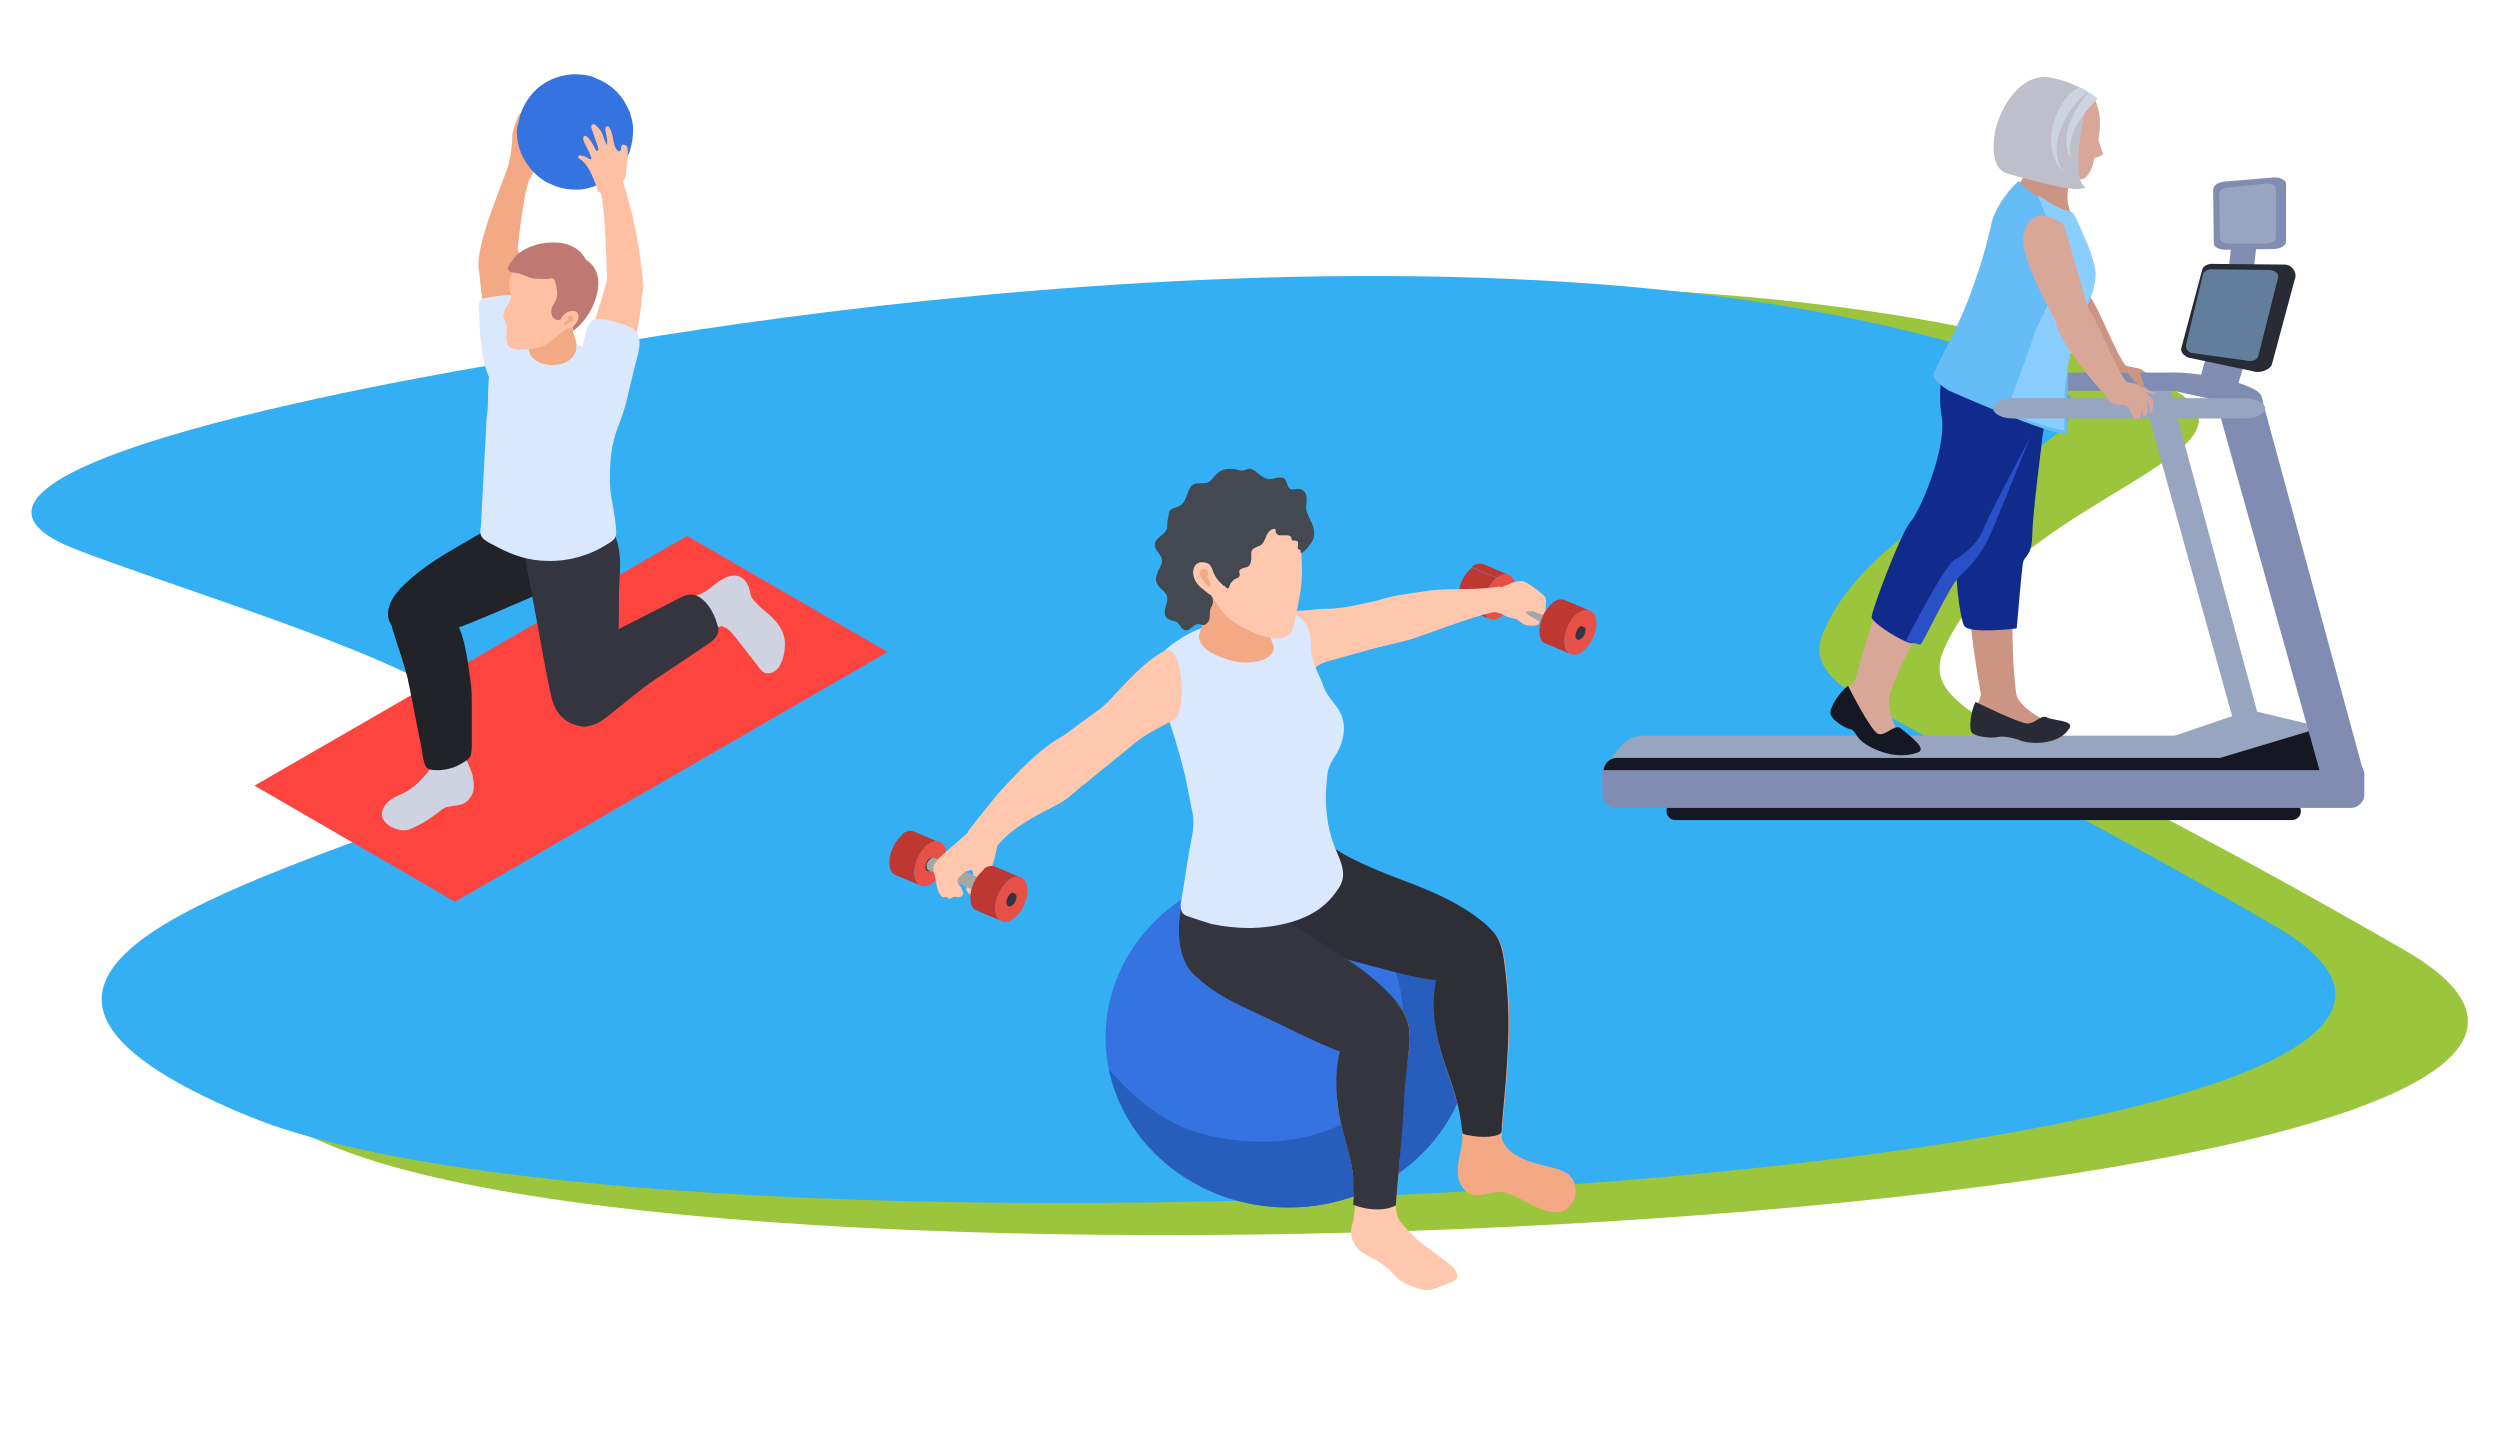 <?xml version="1.0" encoding="utf-8"?>
<!-- Generator: Adobe Illustrator 22.0.1, SVG Export Plug-In . SVG Version: 6.00 Build 0)  -->
<svg version="1.1" id="Layer_1" xmlns="http://www.w3.org/2000/svg" xmlns:xlink="http://www.w3.org/1999/xlink" x="0px" y="0px"
	 viewBox="0 0 370.4 215" style="enable-background:new 0 0 370.4 215;" xml:space="preserve">
<style type="text/css">
	.st0{fill:#9BC53D;}
	.st1{fill:#34AFF4;}
	.st2{fill:#CC9483;}
	.st3{fill:#97A5C1;}
	.st4{fill:#808CB2;}
	.st5{fill:#151823;}
	.st6{fill:#282A35;}
	.st7{fill:#617F9B;}
	.st8{fill:#102B8C;}
	.st9{fill:#D8A798;}
	.st10{fill:#66BCF7;}
	.st11{fill:#BFBFCB;}
	.st12{fill:#CED4DD;}
	.st13{fill:#8ACDFF;}
	.st14{fill:#2A4FC6;}
	.st15{enable-background:new    ;}
	.st16{clip-path:url(#SVGID_2_);enable-background:new    ;}
	.st17{fill:#BE3730;}
	.st18{clip-path:url(#SVGID_4_);enable-background:new    ;}
	.st19{fill:#E75047;}
	.st20{fill:#35353F;}
	.st21{fill:#FFC7AD;}
	.st22{fill:#A6A6A6;}
	.st23{clip-path:url(#SVGID_6_);enable-background:new    ;}
	.st24{clip-path:url(#SVGID_8_);enable-background:new    ;}
	.st25{fill:#3574E0;}
	.st26{fill:#275EBE;}
	.st27{fill:#2E2E37;}
	.st28{fill:#F3A984;}
	.st29{fill:#DAE8FD;}
	.st30{fill:#434851;}
	.st31{clip-path:url(#SVGID_10_);enable-background:new    ;}
	.st32{clip-path:url(#SVGID_12_);enable-background:new    ;}
	.st33{clip-path:url(#SVGID_14_);enable-background:new    ;}
	.st34{clip-path:url(#SVGID_16_);enable-background:new    ;}
	.st35{fill:#FE443E;}
	.st36{fill:#CFD2E0;}
	.st37{fill:#222229;}
	.st38{fill:#FFBFA2;}
	.st39{fill:#BF7872;}
</style>
<g>
	<path class="st0" d="M89.5,55.2c0,0-100.2,15.7-66.3,28.7C51,94.4,110,110.2,79.6,122.6c-30.4,12.3-82.9,25.6-30.4,47.2
		c66.5,27.4,373.5,9.4,307.1-29c-58-33.5-72.6-34.8-68.2-44.8c11.1-25,62.4-30.7,23.1-42.5C224.7,27.4,89.5,55.2,89.5,55.2z"/>
	<path class="st1" d="M76.3,53.5c0,0-97.9,15.4-64.8,28c27.1,10.3,84.8,25.8,55.1,37.8c-29.7,12-81,25-29.7,46.1
		c64.9,26.7,364.8,9.1,300-28.3c-56.6-32.7-71-34-66.6-43.8c10.8-24.4,60.9-30,22.5-41.5C208.4,26.3,76.3,53.5,76.3,53.5z"/>
</g>
<g>
	<g>
		<g>
			<path class="st2" d="M300.8,33.9c-0.8,3.3,5.5,13.8,5.5,13.8l3.6-2.6l-3.6-12.5C306.3,32.6,302,28.8,300.8,33.9z"/>
		</g>
		<path class="st2" d="M318.5,56.6c-0.1-0.4-1.1-1.2-1.2-1.3c0.1,0.1,0.4,0.2,0.7,0.3c0.2,0.1,0.6,0.4,1,0.1
			c0.2-0.1-0.7-0.1-1.5-0.8c-0.5-0.4-1.7-0.5-2.5-0.7c-1.4-1.4-4.2-9.2-5.7-10.7c-0.4-2.4-4.8-0.1-3.9,3.1c1.1,3.1,5.2,8.1,6.8,9.5
			c0.7,1.8,2.7,1,2.9,1.5c0.4,0.4,0.9,1.8,1.1,1.9c0.2,0.2,0.5-0.4,0.3-1.5c-0.1-0.4-0.7-0.9-0.7-1c0.1-0.1,0.7,0.7,0.7,0.9
			c0.1,0.4,0.1,1.5,0.2,1.5c0.2,0.3,0.7-0.3,0.5-1.7c-0.1-0.7-0.4-1-0.4-1s0.2,0.4,0.4,1.1c0.1,0.7,0.1,1.5,0.2,1.5
			c0.4,0.1,0.6-0.8,0.5-1.6c-0.1-0.7-0.4-1.2-0.4-1.2l0.6,1l0.1,1.2C318.3,58.4,318.7,57.1,318.5,56.6z"/>
	</g>
	<polygon class="st3" points="335.3,108.7 331.1,107.5 317.1,57.1 321.1,56.3 	"/>
	<polygon class="st4" points="331.3,57.9 325.4,57.9 328.8,46.4 334.8,46.4 	"/>
	<path class="st4" d="M335,58.6c-0.6-1.7-9.1-3.6-13.7-3.4h-22.6c-1.1,0-2,0.9-2,2c0,1.1,0.4,0.7,1.4,0.7H322l8.3,1.8
		C330.3,59.6,336.7,63.2,335,58.6z"/>
	<path class="st5" d="M340.9,120.2c0,0.7-0.6,1.3-1.3,1.3h-91.4c-0.7,0-1.3-0.6-1.3-1.3l0,0c0-0.7,0.6-1.3,1.3-1.3h91.4
		C340.3,118.9,340.9,119.5,340.9,120.2L340.9,120.2z"/>
	<path class="st3" d="M347.6,111.6c1.5,0.6,2.3,1.6,1.2,1.6l-109.9,0.5c-1.1,0-1.3,0-0.4-1.1l2.2-2.7c0.9-0.6,2-0.9,2.8-0.9h97.3
		c1.1-0.1,2.3,0.1,3.8,0.9L347.6,111.6z"/>
	
		<rect x="328.7" y="35.7" transform="matrix(0.11 -0.994 0.994 0.11 258.44 363.762)" class="st4" width="7.5" height="3.7"/>
	<g>
		<path class="st6" d="M336.6,54c-0.2,0.7-1.7,1.4-2.8,1l-9.5-2c-0.8-0.3-1.3-0.9-1.1-1.5l3.1-11.6c0.1-0.5,0.9-0.9,1.8-0.8
			l10.5,0.1c1.1,0.1,1.6,1.2,1.5,1.8L336.6,54z"/>
		<path class="st7" d="M334.6,52.7c-0.2,0.7-1,0.9-1.9,0.7l-8-1.1c-0.7-0.2-0.9-0.8-0.8-1.3l2.5-10.4c0.1-0.4,0.8-0.8,1.5-0.7
			l8.4,0.1c0.9,0.1,1.4,0.6,1.2,1.2L334.6,52.7z"/>
	</g>
	<g>
		<path class="st4" d="M338.7,35.8c0,0.6-0.9,1.1-1.9,1.1l-7.1,0.1c-0.9,0-1.7-0.4-1.7-0.9l-0.1-8c0-0.6,0.7-1.1,1.7-1.2l7.2-0.6
			c1-0.1,1.9,0.4,1.9,0.9V35.8z"/>
		<path class="st3" d="M337.2,35.2c0,0.5-0.7,0.9-1.5,0.9h-5.5c-0.7,0-1.3-0.4-1.3-0.8l-0.1-6.6c0-0.4,0.6-0.9,1.3-0.9l5.6-0.6
			c0.9-0.1,1.5,0.3,1.5,0.8L337.2,35.2z"/>
	</g>
	<polygon class="st3" points="331.4,113.7 322.2,109 333.4,105.2 347.2,108.5 	"/>
	<path class="st4" d="M347.6,108.5l-14.4,3.9h-93.8c-1.1,0-2,0.9-2,2v3.3c0,1.1,0.9,2,2,2h108.9c1.1,0,2-0.9,2-2v-3.3
		C350.2,114.2,347.6,108.5,347.6,108.5z"/>
	<g>
		<g>
			<path class="st5" d="M349.7,113.6c-1.7-4.1-2.8-6.7-2.8-6.7l-18,5.4h-89.4c-1,0-1.8,0.8-1.9,1.8h112.2
				C349.7,113.9,349.7,113.7,349.7,113.6z"/>
		</g>
	</g>
	<polygon class="st4" points="350.2,114.5 343.8,114.6 328.1,58.6 335,58.6 	"/>
	<g>
		<path class="st2" d="M304.5,107.5c-0.3-0.2-5.5-2.3-5.8-4.9c-0.9-7.1-0.7-18.4,1.1-22.3c0.9-2.3-7.1-9.4-7.3-1.8
			c-2.8,4.4,1,24.4,1,24.4c-0.6,2.2-2,4.3-0.8,5.2c1.1,0.9,2.5,1.2,3.4,0.6c0.9-0.6,5.9,1.2,8.1,0.9
			C306.3,109.3,305.7,108.2,304.5,107.5z"/>
		<path class="st6" d="M292.7,104c-0.7,1.3-1,3.8-0.6,4.5c0.5,0.7,3.1,0.9,3.9,0.7c0.7-0.2,2.4,0.1,3.6,0.6c1.2,0.4,5.4,0.7,7-1.9
			c0.8-1.2-2.4-1.1-3.3-1.6c-0.9-0.5-1.7,0.9-2.9,0.9C299.2,107.2,292.7,104,292.7,104z"/>
	</g>
	<path class="st8" d="M304.4,56c-0.2,2-1.8,8.1-1.8,8.7s-1.5,11.5-1.5,14.7c-0.1,3.2-1.2,2.8-1.4,4.1c-0.2,1.3-0.9,9.6-0.9,9.6
		s-7.1,0.9-7.8-0.4c-0.7-1.3-1.8-9.8-0.7-13.8c1.1-4,3.1-20.1,4.4-22.8C296.1,53.4,304.4,56,304.4,56z"/>
	<g>
		<path class="st9" d="M282.3,110.7c-0.2-0.3-3.1-5.2-2.3-7.8c2.3-7.2,9.2-18,12.7-21c2-1.7-4.1-11.9-7.8-4.8
			c-4.7,2.9-10,23.6-10,23.6c-1.6,1.8-3.8,3.2-3.1,4.6c0.7,1.4,1.9,2.2,3,2.1c1.1-0.1,2.3,3.3,4.6,4.1
			C281.5,112.2,283.1,111.9,282.3,110.7z"/>
		<path class="st5" d="M273.8,101.6c-1.2,0.9-2.7,3.1-2.6,4.1c0.1,0.9,2,2.1,2.8,2.3c0.8,0.1,0.7,0.7,1.7,1.7
			c0.9,0.9,4.8,3.1,8.4,1.8c1.5-0.5-0.9-2.3-2.5-3.6c-0.9-0.7-2.3,1.3-3.4,0.8C277,108,273.8,101.6,273.8,101.6z"/>
	</g>
	<path class="st8" d="M293.5,49.6c-6.5,1-6.4,8.9-5.8,12.3c0.7,4.4-3.1,13.7-4.7,15.5c-1.5,1.8-5.7,13.1-5.7,14s4.8,3.9,6,3.9
		c1.2,0,5.2-10,7-11.2c1.8-1.2,4.9-5.5,5.2-7.5c0.3-2.1,4.9-11.5,6.8-14.5s2.8-8.1,2.5-10.3C304.5,49.6,293.5,49.6,293.5,49.6z"/>
	<path class="st2" d="M308.9,23c-1.5,2.2-3.3,4.9-2.3,8c0.9,3.1-8.1-2-7.7-3.1c0.4-1,3.1-5.2,3-8.7S308.9,23,308.9,23z"/>
	<path class="st10" d="M299.1,26.8c-2.2,2-3.6,4.5-4,6.1c-0.4,1.6-0.9,4.6-3.4,11.3c-1.9,4.9-3.9,8.2-5.2,11.1
		c-0.5,1,2.3,2.6,2.3,2.6s15.1,6.7,17.4,6.4c0,0,0.9-32.6-0.5-33.2C300.1,28.6,299.1,26.8,299.1,26.8z"/>
	<g>
		<path class="st9" d="M311.6,22.7c-0.1-0.1-0.4-1.1-0.7-2c0.4-2.3,0.3-3.9-0.4-5.7c-0.4-1.2-2.9-1.8-3.8-1.9
			c-4-0.4-8.5,9.6-0.4,13.2c0.9,0.4,2,0.4,2.6,0.1c0.9-0.8,1.2-1.8,1.4-3C310.8,23.3,311.7,23,311.6,22.7z"/>
		<path class="st11" d="M309.9,14c-0.9,0.6-3.4,12.7-0.9,13.7c-1,1.2-9.7-1.5-11.3-1.9c-1.5-0.4-2.5-1.4-2.3-5s3.5-10.2,8.4-9.3
			C307.3,12.1,309.9,14,309.9,14z"/>
		<path class="st12" d="M310.8,14.6c-1.5,1.6-4.8,4.7-4,8.7c-0.5-0.4-1.4-3.2,0.6-6.7c2-3.5,2.3-2.8,2.3-2.8L310.8,14.6z"/>
		<path class="st12" d="M309.4,13.7c-0.9,0-7.1,6.9-3.7,11.7c-2-1.7-2.5-5.6-0.7-9.1c1.9-3.5,3.3-3.5,3.7-3.1
			C309.2,13.7,309.4,13.7,309.4,13.7z"/>
	</g>
	<g>
		<path class="st13" d="M305.9,63.7c0,0-0.9-9.8,3.1-17.9c0,0,2.1-3.9,1.3-6.5c-0.7-2.8-1.6-4.4-1.6-4.4s-1.3-3.6-2-3.6
			c-2.2-0.4-3.9-2-4.7-2.3c0.1,0.4,0.1,0.6,0.9,2.4c0,0,2.8,8.4,2.6,9.5s-3.9,7.2-4.4,9.5c-0.3,1.1-3.6,9.9-3.9,10.6
			C299.7,62.1,305.1,63.9,305.9,63.7z"/>
	</g>
	<g>
		<path class="st9" d="M299.8,34.7c-0.9,3.6,6,15,6,15l3.9-2.9l-3.9-13.5C305.8,33.4,301.2,29.4,299.8,34.7z"/>
	</g>
	<path class="st3" d="M335.6,60.5c0,0.8-1.3,1.5-2.9,1.5h-34.5c-1.6,0-2.9-0.7-2.9-1.5l0,0c0-0.8,1.3-1.5,2.9-1.5h34.5
		C334.3,59.1,335.6,59.7,335.6,60.5L335.6,60.5z"/>
	<path class="st9" d="M319,59.4c-0.1-0.4-1.2-1.3-1.4-1.5c0.2,0.1,0.4,0.2,0.7,0.3s0.6,0.4,1.1,0.1c0.2-0.1-0.8-0.1-1.6-0.9
		c-0.6-0.5-1.9-0.6-2.7-0.8c-1.5-1.5-4.6-10-6.2-11.6c-0.4-2.6-5.2-0.1-4.2,3.3c1.2,3.3,5.7,8.7,7.3,10.3c0.7,2,2.9,1.1,3.1,1.5
		c0.5,0.5,1,2,1.2,2c0.3,0.2,0.6-0.4,0.3-1.6c-0.1-0.4-0.7-1-0.8-1.1c0.1-0.1,0.7,0.7,0.7,0.9c0.1,0.4,0.1,1.6,0.2,1.7
		c0.2,0.3,0.7-0.3,0.6-1.9c-0.1-0.8-0.4-1.2-0.4-1.2s0.3,0.4,0.4,1.2c0.1,0.7,0.1,1.5,0.3,1.6c0.5,0.2,0.7-0.9,0.6-1.7
		c-0.1-0.7-0.5-1.2-0.5-1.2l0.7,1.2l0.1,1.3C318.8,61.4,319.2,60,319,59.4z"/>
	<path class="st2" d="M314.4,55c0.4,0.2,0.9,0.2,1.2,0.7c0.4,0.4,1.3,1.7,1.9,1.7c0.5,0-0.4-1.7-0.4-2.2c0.1-0.5,0.6-0.3-0.4-0.6
		C315.8,54.3,314.4,55,314.4,55z"/>
	<path class="st14" d="M300.8,64.8c-1.3,3.1-5.3,13.2-6.3,15.2c-1,2-2.5,3.9-4,5.2c-1.6,1.3-5.6,10.3-6,10.3s-2.1-0.6-2.1-0.6
		s5.5-10.8,7.1-11.9c1.7-1,3.6-2.5,4.4-4.7C294.8,76,300.8,64.8,300.8,64.8z"/>
</g>
<g>
	<g>
		<g class="st15">
			<g class="st15">
				<defs>
					<path id="SVGID_1_" class="st15" d="M223.6,85.2l-3.8-1.6c-0.5-0.2-1.1-0.1-1.8,0.4l3.8,1.6C222.5,85.1,223.1,85,223.6,85.2z"
						/>
				</defs>
				<clipPath id="SVGID_2_">
					<use xlink:href="#SVGID_1_"  style="overflow:visible;"/>
				</clipPath>
				<g class="st16">
					<path class="st17" d="M223.6,85.2l-3.8-1.6c-0.5-0.2-1.1-0.1-1.8,0.4l3.8,1.6C222.5,85.1,223.1,85,223.6,85.2L223.6,85.2z"/>
				</g>
			</g>
			<g class="st15">
				<defs>
					<path id="SVGID_3_" class="st15" d="M217,90.2l3.8,1.6c-0.5-0.2-0.8-0.7-0.9-1.5c-0.2-1.6,0.7-3.7,2-4.6l-3.8-1.6
						c-1.3,1-2.2,3-2,4.6C216.2,89.4,216.5,89.9,217,90.2z"/>
				</defs>
				<clipPath id="SVGID_4_">
					<use xlink:href="#SVGID_3_"  style="overflow:visible;"/>
				</clipPath>
				<g class="st18">
					<path class="st17" d="M221.8,85.6l-3.8-1.6c-1.3,1-2.2,3-2,4.6c0.1,0.8,0.4,1.3,0.9,1.5l3.8,1.6c-0.5-0.2-0.8-0.7-0.9-1.5
						C219.7,88.7,220.5,86.6,221.8,85.6L221.8,85.6z"/>
				</g>
			</g>
			<g>
				<path class="st19" d="M221.8,85.6c-1.3,1-2.2,3-2,4.6c0.2,1.6,1.4,2.1,2.7,1.1c1.3-1,2.2-3,2-4.6
					C224.3,85.1,223.1,84.6,221.8,85.6z"/>
			</g>
			<g>
				<path class="st20" d="M221.5,89c0.1,0.5,0.4,0.6,0.8,0.3c0,0,0,0,0,0c0.4-0.3,0.6-0.8,0.6-1.3c0,0,0-0.1,0-0.1
					c-0.1-0.5-0.4-0.6-0.8-0.3c0,0-0.1,0-0.1,0.1C221.7,88,221.4,88.5,221.5,89C221.5,89,221.5,89,221.5,89z"/>
			</g>
		</g>
	</g>
	<path class="st21" d="M196.5,90.2c0.9,0,1.7-0.1,2.5-0.2c1.2-0.1,5.7-1.2,6.9-1.4c1.2-0.2,1.7,1.7,3.1,1.3c1.6-0.4-0.9,3-1.7,4.4
		c-0.5,0.9-1.5,1.2-2.4,1.4c-2.6,0.7-5.3,1.5-7.9,2.2c-0.8,0.2-1.6,0.5-2.2,1.1c-0.5,0.5-0.9,1.3-1.3,1.9c-1.2,1.5-3.2,1.5-4.6,0.4
		c-1.3-1.1-2-3.3-2-5.3c0.1-2.1,0.6-4.8,2.5-5.1c1.5-0.3,3-0.4,4.5-0.5C194.8,90.3,195.6,90.2,196.5,90.2z"/>
	<path class="st21" d="M211.8,87.5c2.8-0.4,6.9,0,10.3-0.6c0.3,0,0.3,0.1,0.5,0.2c0.4,0.3,0.5,0.9,0.6,1.5c0.1,0.5,0.1,1.2-0.2,1.5
		c-0.1,0.2-0.6,0.6-0.8,0.6c-1.1-0.5-10,3-13.1,4c-0.9,0.3-5.4,1.3-5.4,1.3s0.8-1.4,0.4-2.5c-0.3-0.7-0.3-1.6-0.5-2.4
		c-0.1-0.8-0.6-1.5,0.1-1.9C205.1,88.5,206.8,88.2,211.8,87.5z"/>
	<path class="st22" d="M231.9,91.6l-9.2-4.1l0,0c-0.1-0.1-0.3-0.1-0.5,0.1c-0.4,0.3-0.7,0.8-0.6,1.3c0,0.2,0.1,0.4,0.2,0.4l0,0l0,0
		c0,0,0,0,0,0l10.4,4.6L231.9,91.6z"/>
	<path class="st21" d="M225.5,86.1c0.7,0,3.2,2,3.4,2.3c0.3,0.4,0.1,1.2,0.1,1.6c0,0.2-0.1,0.8-0.3,1c-0.3,0.2-1.1-0.3-1.4-0.4
		c-0.6-0.1-1.2,0-1.8,0.1c-1.3,0.2-2.6,0.5-3.9,0c-0.5-0.2-1-0.6-1.2-1.2c-0.2-0.5-0.3-1.3,0-1.8c0.4-0.7,1.6-0.5,2.3-0.8
		C223.6,86.6,224.5,86,225.5,86.1C225.5,86.1,225.5,86.1,225.5,86.1z"/>
	<path class="st21" d="M222.1,90.3c0.2,0.6,0.7,0.9,1.3,1.1c0.5,0.2,1.1,0.2,1.5,0.5c0.4,0.2,0.7,0.6,1.2,0.7
		c0.5,0.1,1.3,0.2,1.8-0.1c0.1-0.1,0.3-0.3,0.2-0.4c-0.1-0.1-0.3-0.2-0.5-0.3c-0.4-0.2-0.8-0.5-1.2-0.7c-0.1-0.1-0.2-0.2-0.3-0.3
		c0-0.1,0-0.2,0.1-0.3c0.1-0.1,0.2-0.2,0.2-0.3c0-0.1-0.1-0.3-0.2-0.4c-0.3-0.4-0.8-0.8-1.3-1c-0.5-0.2-1.1-0.2-1.6-0.4
		C222.2,88.1,221.7,89.5,222.1,90.3z"/>
	<path class="st21" d="M147.5,124.4c0.3,0.1,0.3,0.5,0.3,0.7c-0.1,0.5-0.2,1-0.3,1.5c-0.2,0.9-0.5,1.8-0.9,2.6
		c-0.2,0.4-0.5,0.8-0.6,1.2c-0.2,0.6-0.2,1.1-0.6,1.6c-0.2,0.3-0.6,0.6-1,0.6c-0.4,0.1-0.9-0.1-1.1-0.5c-0.1-0.2-0.2-0.4-0.1-0.6
		c0.1-0.2,0.3-0.4,0.4-0.5c0.3-0.3,0.5-0.8,0.6-1.2c0.1-0.5-0.1-1,0-1.5c0-0.5,0.1-1.1,0.3-1.6c0.4-0.9,1-1.7,1.9-2.3
		c0.3-0.2,0.6-0.3,1-0.3C147.4,124.4,147.4,124.4,147.5,124.4z"/>
	<g>
		<g class="st15">
			<g class="st15">
				<defs>
					<path id="SVGID_5_" class="st15" d="M139.2,124.8l-3.8-1.6c-0.5-0.2-1.1-0.1-1.8,0.4l3.8,1.6
						C138.1,124.7,138.8,124.5,139.2,124.8z"/>
				</defs>
				<clipPath id="SVGID_6_">
					<use xlink:href="#SVGID_5_"  style="overflow:visible;"/>
				</clipPath>
				<g class="st23">
					<path class="st17" d="M139.2,124.8l-3.8-1.6c-0.5-0.2-1.1-0.1-1.8,0.4l3.8,1.6C138.1,124.7,138.8,124.5,139.2,124.8
						L139.2,124.8z"/>
				</g>
			</g>
			<g class="st15">
				<defs>
					<path id="SVGID_7_" class="st15" d="M132.7,129.7l3.8,1.6c-0.5-0.2-0.8-0.7-0.9-1.5c-0.2-1.6,0.7-3.7,2-4.6l-3.8-1.6
						c-1.3,1-2.2,3-2,4.6C131.9,129,132.2,129.5,132.7,129.7z"/>
				</defs>
				<clipPath id="SVGID_8_">
					<use xlink:href="#SVGID_7_"  style="overflow:visible;"/>
				</clipPath>
				<g class="st24">
					<path class="st17" d="M137.5,125.1l-3.8-1.6c-1.3,1-2.2,3-2,4.6c0.1,0.8,0.4,1.3,0.9,1.5l3.8,1.6c-0.5-0.2-0.8-0.7-0.9-1.5
						C135.3,128.2,136.2,126.1,137.5,125.1L137.5,125.1z"/>
				</g>
			</g>
			<g>
				<path class="st19" d="M137.5,125.1c-1.3,1-2.2,3-2,4.6c0.2,1.6,1.4,2.1,2.7,1.1c1.3-1,2.2-3,2-4.6
					C140,124.7,138.8,124.2,137.5,125.1z"/>
			</g>
			<g>
				<path class="st20" d="M137.1,128.6c0.1,0.5,0.4,0.6,0.8,0.3c0,0,0,0,0,0c0.4-0.3,0.6-0.8,0.6-1.3c0,0,0-0.1,0-0.1
					c-0.1-0.5-0.4-0.6-0.8-0.3c0,0-0.1,0-0.1,0.1C137.3,127.5,137.1,128.1,137.1,128.6C137.1,128.5,137.1,128.5,137.1,128.6z"/>
			</g>
		</g>
	</g>
	<path class="st22" d="M147.6,131.2l-9.2-4.1l0,0c-0.1-0.1-0.3-0.1-0.5,0.1c-0.4,0.3-0.7,0.8-0.6,1.3c0,0.2,0.1,0.4,0.2,0.4l0,0l0,0
		c0,0,0,0,0,0l10.4,4.6L147.6,131.2z"/>
	<ellipse class="st25" cx="190.9" cy="153.7" rx="27.1" ry="25.2"/>
	<path class="st26" d="M195.1,128.8c1,0.7,1.9,1.5,2.9,2.3c7.2,6.4,11.9,15.9,9,25.4c-3.4,11.9-17,14.3-28.1,11.7
		c-6.3-1.5-10.8-5.4-14.6-9.8c2.4,11.7,13.4,20.5,26.6,20.5c15,0,27.1-11.3,27.1-25.2C218,141.1,208.1,130.7,195.1,128.8z"/>
	<path class="st27" d="M189.4,138.1c2.5,1.7,5.1,2.8,8,3.5c3.1,0.8,6.2,1.6,9.2,2.4c3.1,0.8,6.2,1.5,9.4,1.3c2.2-0.2,6.2-1,6.5-3.6
		c0.2-2.2-1.5-4.2-3.3-5.5c-3.6-2.8-7.9-4.5-12.2-6.1c-2.1-0.8-4.3-1.7-6.3-2.7c-1.9-0.9-3.5-2-5.2-3.3c-1.3-1-2.9-1.9-4.5-1.8
		c-1.6,0.1-3.1,1.2-3.9,2.6c-0.8,1.4-1.1,3.1-1.1,4.7C186.1,132.2,187,136.4,189.4,138.1z"/>
	<path class="st28" d="M213.4,155.5c1,3.6,2.6,7.1,3.1,10.8c0.2,1.5,0.2,3.1,1,4.4c0.8,1.3,2.6,2.2,3.8,1.3c1-0.7,1.2-4,1.3-5.1
		c0.8-8.9,1.6-15.9,0.3-24.8c-0.2-1.4-0.5-2.9-1.6-3.8c-1.5-1.3-4-0.8-5.5,0.6c-2,1.9-2.4,4.3-2.9,6.8
		C212.3,149.1,212.5,152.2,213.4,155.5z"/>
	<path class="st20" d="M176.6,144.1c2.1,2.1,4.5,3.6,7.2,4.9c2.9,1.4,5.8,2.7,8.6,4.1c2.1,1,4.2,2,6.4,2.8c1.8,0.7,3.6,1.2,5.5,1
		c1.9-0.2,3.7-1.4,4.2-3.2c0.6-2.2-0.7-4.4-2.2-6c-3.1-3.4-7-5.8-10.8-8.2c-1.9-1.2-3.9-2.4-5.8-3.8c-1.7-1.2-3.1-2.6-4.5-4.2
		c-1.1-1.2-2.5-2.4-4.1-2.6c-1.6-0.2-3.2,0.6-4.3,1.8c-1.1,1.2-1.7,2.8-1.9,4.4C174.4,137.8,174.6,142,176.6,144.1z"/>
	<path class="st21" d="M215.9,189.1c0.2-1.2-2.3-2.6-3-3.2c-0.6-0.5-2.9-2.1-3.3-2.6c-0.7-0.7-1.6-1.6-2.2-2.4
		c-0.7-1-0.6-2.3-0.5-3.5c0.5-4.7,0.7-9.5,0.9-14.2c0.1-2.7,0.7-5.4,1-8.1c0.2-1.9,0-3.9-1.1-5.5c-1.1-1.6-3.3-2.4-5-1.5
		c-2.1,1.2-2.2,3.9-3,5.8c-1.3,3.1-1.9,6.5-1.5,9.8c0.4,3.3,1.7,6.5,2.2,9.8c0.2,1.1,0.4,2.3,0.5,3.5c0,0.8-0.1,1.6-0.2,2.4
		c-0.1,0.5-0.1,1-0.2,1.5c-0.2,0.6-0.4,1.3-0.3,2c0.1,0.9,0.6,1.8,1.3,2.4c0.5,0.4,1,0.7,1.6,1c0.5,0.2,0.9,0.5,1.4,0.8
		c0.6,0.4,1.1,0.8,1.6,1.3c0.5,0.5,0.9,1,1.5,1.4c1,0.6,2.2,1.1,3.4,1.3c1.2,0.2,2.6-0.6,3.7-1c0.4-0.1,0.8-0.3,1.1-0.6
		C215.8,189.4,215.9,189.3,215.9,189.1z"/>
	<path class="st20" d="M206.8,178.6c0-0.4,1-10.4,1.2-15.2c0.1-2.7,0.5-5.5,0.8-8.3c0.2-1.9,0-3.9-1.1-5.5c-1.1-1.6-3.3-2.8-5-1.9
		c-2.1,1.2-2.7,4-3.5,6c-1.3,3.1-1.4,6.7-1,10.1c0.4,3.3,1.7,6.5,2.2,9.8c0.2,1.1,0.2,4.2,0.1,4.9
		C202.5,179.3,205.1,179.5,206.8,178.6z"/>
	<path class="st28" d="M182.4,91.8c-1.8,0.4-3.6,1-5.3,1.7v14.7h11.7V91.8H182.4z"/>
	<path class="st29" d="M171.3,100.6c0.1,1.2,0.6,2.5,1,3.6c1.3,3.5,2.4,7.1,3.3,10.8c0.4,1.8,0.7,3.7,1.1,5.5c0.4,2-0.3,4.2-0.6,6.2
		c-0.4,2.3-0.7,4.6-1.1,6.8c-0.1,0.4-0.1,0.9,0,1.3c0.2,0.9,1,0.9,1.7,1.2c0.9,0.3,1.8,0.6,2.8,0.9c1.9,0.4,3.8,0.6,5.8,0.6
		c3.8-0.1,8.3-1,11.1-3.6c0.7-0.6,1.3-1.4,1.8-2.1c1.8-2.4,0.1-4.6-0.7-7c-0.9-2.6-1.2-5.4-1-8.2c0.1-0.9,0.1-2.1,0.4-2.9
		c0.4-1.1,1.3-2.1,1.7-3.2c0.5-1.3,0.7-2.7,0.3-4.1c-0.5-1.8-2.2-2.9-2.8-4.7c-0.6-1.7-1.6-3.2-1.8-5c-0.1-1.2,0-2.4-0.5-3.6
		c-0.4-1-1.2-1.8-2.2-2.1c-1.3-0.5-3-0.1-4.4,0c-1.5,0.2-3.1,0.4-4.6,0.8c-2.5,0.5-5,1.2-7.2,2.5c-0.8,0.5-1.6,1-2.3,1.6
		c-0.9,0.8-1.6,1.8-1.9,2.9C171.3,99.4,171.2,100,171.3,100.6z"/>
	<path class="st21" d="M160.8,106.6c-1.3,1-3.8,2.8-5.4,4c-1.3,0.9,0,2,0.2,3.5c0.2,1.6,1.8,2.9,3.4,2.5c0.6-0.2,1.4-0.1,1.9-0.6
		c2.4-2,4.7-3.8,7.1-5.8c1.8-1.5,4-2.5,6-3.6c1-0.6,1-3,1.1-4.1c0-1.5-0.2-3-0.6-4.5c-0.4-1.1-1-2.2-2.3-1.4
		c-2.9,1.7-5.2,4.4-7.5,6.8C163.4,104.9,162.3,105.5,160.8,106.6z"/>
	<path class="st21" d="M143.4,123.2c0.3,0.7,0.6,1.5,1.1,2.1c0.5,0.6,1.4,1,2.1,0.8c0.7-0.2,1.1-0.8,1.6-1.3c2.1-2.3,5-3.8,7.7-5.2
		c1.7-0.8,2.6-1.6,4.1-2.9c1.3-1.1,2.7-2.4,2.7-4.2c0.1-2.9-3.2-4.7-5.7-3.2c-3.5,2.1-6.1,5.1-8.9,8
		C146.5,119.3,144.9,121.2,143.4,123.2z"/>
	<path class="st28" d="M177.7,93.9c-0.6,2.6,4.3,3.9,5.3,4.1c1.4,0.3,2.9,0.2,4.3-0.3c0.6-0.3,1.3-0.8,1.4-1.5
		c0.1-0.5-0.2-1-0.4-1.5c-0.3-1-0.4-2-0.7-3c-0.3-1.1-0.6-2.2-0.8-3.3c-0.2-1.2-0.3-2-1.2-2.9c-0.9-0.9-2.7-0.9-4-1
		c-0.7-0.1-1.6-0.4-2.3-0.1c-1.3,0.6-0.4,2-0.3,2.9c0.1,1.2,0.1,2.5-0.2,3.7C178.6,92,177.9,93,177.7,93.9z"/>
	<path class="st21" d="M181,90.5c-0.1-0.1-0.1-0.2-0.2-0.3c-0.3-0.4-0.6-0.9-0.9-1.3c-0.4-0.6-0.9-1-1.4-1.5
		c-0.6-0.5-1.2-1.1-1.6-1.7c-1.1-1.5-1.4-3.9-1.2-5.7c0.2-2,1-3.9,2.4-5.3c2.2-2.3,5.8-3.3,8.9-2.4c0.8,0.2,1.6,0.6,2.4,1
		c0.7,0.3,1.3,0.7,1.9,1.3c0.3,0.4,0.6,0.8,0.8,1.2c0.3,0.6,0.5,1,0.5,1.7c0,0.7,0,1.4,0.1,2.2c0.1,2.6,0.4,5.2,0,7.8
		c-0.2,1.2-0.4,2.4-0.7,3.6c-0.2,0.7-0.3,1.9-0.7,2.5c-0.4,0.6-1.2,1-2,1c-1.3,0-3.2-0.6-4.3-1.2c-1-0.5-2-1.1-3-1.8
		C181.5,91.1,181.3,90.8,181,90.5z"/>
	<path class="st30" d="M172.1,79.5c0.4-0.4,0.9-0.6,1.1-1.1c0.4-0.8-0.4-1.9,0.1-2.7c0.4-0.5,1.2-0.5,1.7-0.9c1-0.7,0.8-2.7,2-3.1
		c0.6-0.2,1.3,0,1.9-0.2c0.6-0.2,0.9-0.9,1.4-1.3c0.7-0.7,1.6-0.8,2.5-0.7c0.4,0,0.9,0.3,1.3,0.2c0.5,0,0.8-0.4,1.3-0.2
		c0.5,0.2,0.8,0.5,1.2,0.8c0.4,0.3,0.8,0.6,1.3,0.7c0.4,0,0.8-0.1,1.2-0.2c0.4-0.1,0.9-0.1,1.2,0.1c0.2,0.2,0.3,0.5,0.4,0.8
		c0.1,0.3,0.2,0.6,0.4,0.7c0.5,0.4,1.3-0.4,2.1,0.4c0.8,0.8,0.1,2,0.4,3c0.4,1.2,1.2,2.1,1.1,3.4c0,0.6-0.3,1.1-0.7,1.6
		c-0.1,0.2-1,1.2-1.2,1.1c-0.1,0-0.1-0.1-0.1-0.2c0-0.1,0-0.2-0.1-0.2c0-0.1-0.1-0.1-0.2-0.1c-0.2-0.1-0.1-0.4-0.1-0.6
		c0-0.2,0.1-0.5-0.1-0.6c-0.2-0.2-0.6,0-0.8-0.2c-0.1-0.1,0-0.3-0.1-0.4c-0.2-0.5-1.4-0.2-1.8-0.3c-0.6-0.1-0.5-0.9-0.5-0.9
		c-0.5-0.2-1,0.3-1.3,0.8c-0.2,0.5-0.4,1.1-0.8,1.5c-0.4,0.3-0.9,0.3-1.3,0.7c-0.3,0.3-0.2,0.8-0.2,1.2c0,0.5-0.1,1.2-0.6,1.4
		c-0.2,0.1-0.5,0.1-0.7,0.2c-0.2,0.1-0.5,0.2-0.5,0.5c0,0.2,0.2,0.5,0,0.7c-0.1,0.3-0.6,0.3-0.8,0.5c-0.3,0.3-0.5,0.5-0.6,0.8
		c0,0.1-0.1,0.2-0.1,0.3c-0.1,0.1-0.1,0.2-0.2,0.2c-0.1,0-0.2-0.1-0.3-0.2c-0.1-0.1-0.1-0.2-0.2-0.2c-0.3-0.1-0.4,0.2-0.5,0.5
		c-0.1,0.3-0.1,0.6-0.3,0.7c-0.4,0.4-1.1,0-1.5-0.3c-0.3-0.2-1.2-0.6-1.4-0.9c0.5,0.9,0.5,0.8,0.7,2.4c0-0.2-1.3-0.9-1.5-1.1
		c-0.5-0.4-0.9-0.9-1.3-1.3c-0.7-0.8-1.5-1.4-2-2.3c-0.3-0.5-0.5-1-0.7-1.5c-0.2-0.6-0.2-1.3-0.5-1.9
		C171.9,80.5,171.4,80.2,172.1,79.5C172,79.6,172.1,79.5,172.1,79.5z"/>
	<path class="st30" d="M173.3,91.8c-0.1-0.1-0.3-0.1-0.4-0.2c-0.4-0.4-0.4-1.1-0.2-1.7c0.2-0.6,0.4-1.2,0.1-1.8
		c-0.3-0.6-1-0.9-1.3-1.5c-0.3-0.4-0.3-1-0.1-1.5c0.2-0.8,1-1.5,0.7-2.4c-0.2-0.7-1.1-1.3-1-2.1c0.1-1,1.5-1.3,1.8-2.3
		c0.1-0.4,0-0.9,0.1-1.3c0.2-1,1.4-1.5,2.4-1.7c0.8-0.2,1.7-0.4,2.3,0.1c0.8,0.6,0.8,1.7,0.5,2.7c-0.2,0.9-0.6,1.8-0.8,2.7
		c-0.2,0.9-0.1,2,0.4,2.7c0.5,0.7,1.2,1.1,1.6,1.9c0.2,0.4,0.3,1,0.1,1.3c-0.2,0.4-0.5,0.5-0.3,1.1c0.2,0.4,0.5,0.7,0.5,1.1
		c0.1,0.5-0.2,0.9-0.4,1.4c-0.1,0.5,0,0.9-0.1,1.4c-0.1,0.4-0.4,0.8-0.8,0.9c-0.4,0-0.8-0.2-1.1-0.1c-0.6,0.1-0.9,0.9-1.6,0.9
		c-0.6,0-0.8-0.8-1.3-1.2C174.2,92,173.7,92,173.3,91.8z"/>
	<g>
		<path class="st21" d="M178.2,83.3c-1.5-0.1-1.9,1.8-0.8,3.2c0.3,0.4,0.8,0.8,1.2,1.1c2.7,2.3,3.3-0.2,2.5-1
			C179.1,84.9,180.1,83.4,178.2,83.3z"/>
		<path class="st28" d="M178.6,86.4c-0.1-0.2-1.7-1.7-0.3-2.1c0.4-0.1,0.7,0.3,0.7,0.6c0,0.2-0.1,0.4-0.1,0.6c0,0.1,0.6,1,0.4,1.3
			C179.1,87.2,178.7,86.6,178.6,86.4z"/>
	</g>
	<path class="st28" d="M216.5,170.1c-0.3,1.3-0.6,2.6-0.5,3.9c0.1,1.3,0.9,2.7,2.2,3c1.3,0.3,2.6-0.4,3.9-0.4c1.5,0,2.9,0.9,4.2,1.6
		c1.6,0.8,4,2.1,5.7,1c1.7-1.1,2-3.8,0.4-5.2c-0.7-0.5-1.5-0.8-2.4-1c-1.9-0.5-4-0.9-5.6-2c-0.8-0.5-1.7-1.4-1.9-2.4
		c-0.1-0.5,0-0.9-0.1-1.4c-0.1-0.5-0.2-1-0.2-1.5c0.1-0.5,0.1-1.5-0.1-1.9c-0.3-0.5-0.3-0.3-0.9-0.3c-0.4,0-0.9,0.1-1.3,0.3
		c-0.2,0.1-0.3,0.1-0.5,0.1c-0.2,0-0.4,0-0.6,0.1c-1,0.3-2.1,3.5-2.1,4.1C216.7,168.5,216.6,169.4,216.5,170.1z"/>
	<path class="st27" d="M213.4,155.5c0.6,2.1,1.4,4.2,2.1,6.4c0.3,1.1,0.6,2.2,0.8,3.3c0.1,0.5,0.3,2.3,0.4,2.7
		c0,0.1,0.7,0.3,0.9,0.3c1,0.2,2.1,0.3,3.1,0.2c0.5-0.1,1.1-0.1,1.5-0.4c0.4-0.2,0.3-0.7,0.3-1.1c0.8-8.9,1.6-15.9,0.3-24.8
		c-0.2-1.4-0.6-3.2-1.8-4.2c-1.5-1.4-4.1-0.6-5.5,0.7c-2,1.9-2.4,4.5-2.8,7C212.1,149,212.5,152.2,213.4,155.5z"/>
	<g>
		<g class="st15">
			<g class="st15">
				<defs>
					<path id="SVGID_9_" class="st15" d="M151.2,130l-3.8-1.6c-0.5-0.2-1.1-0.1-1.8,0.4l3.8,1.6C150.1,129.9,150.7,129.8,151.2,130z
						"/>
				</defs>
				<clipPath id="SVGID_10_">
					<use xlink:href="#SVGID_9_"  style="overflow:visible;"/>
				</clipPath>
				<g class="st31">
					<path class="st17" d="M151.2,130l-3.8-1.6c-0.5-0.2-1.1-0.1-1.8,0.4l3.8,1.6C150.1,129.9,150.7,129.8,151.2,130L151.2,130z"/>
				</g>
			</g>
			<g class="st15">
				<defs>
					<path id="SVGID_11_" class="st15" d="M144.7,134.9l3.8,1.6c-0.5-0.2-0.8-0.7-0.9-1.5c-0.2-1.6,0.7-3.7,2-4.6l-3.8-1.6
						c-1.3,1-2.2,3-2,4.6C143.8,134.2,144.2,134.7,144.7,134.9z"/>
				</defs>
				<clipPath id="SVGID_12_">
					<use xlink:href="#SVGID_11_"  style="overflow:visible;"/>
				</clipPath>
				<g class="st32">
					<path class="st17" d="M149.5,130.4l-3.8-1.6c-1.3,1-2.2,3-2,4.6c0.1,0.8,0.4,1.3,0.9,1.5l3.8,1.6c-0.5-0.2-0.8-0.7-0.9-1.5
						C147.3,133.4,148.2,131.4,149.5,130.4L149.5,130.4z"/>
				</g>
			</g>
			<g>
				<path class="st19" d="M149.5,130.4c-1.3,1-2.2,3-2,4.6c0.2,1.6,1.4,2.1,2.7,1.1c1.3-1,2.2-3,2-4.6
					C152,129.9,150.8,129.4,149.5,130.4z"/>
			</g>
			<g>
				<path class="st20" d="M150.6,132.7c0,0,0,0.1,0,0.1c0,0.5-0.2,1-0.6,1.3c0,0,0,0,0,0c-0.1,0.1-0.3,0.2-0.4,0.2
					c-0.1,0-0.2,0-0.3-0.1c-0.1-0.1-0.1-0.2-0.2-0.4l0,0c0-0.4,0.2-1,0.5-1.3c0,0,0.1,0,0.1-0.1c0.2-0.1,0.3-0.2,0.4-0.1
					c0.1,0,0.1,0,0.2,0.1C150.5,132.4,150.5,132.5,150.6,132.7z"/>
			</g>
		</g>
	</g>
	<g>
		<g class="st15">
			<g class="st15">
				<defs>
					<path id="SVGID_13_" class="st15" d="M235.6,90.5l-3.8-1.6c-0.5-0.2-1.1-0.1-1.8,0.4l3.8,1.6C234.5,90.4,235.1,90.2,235.6,90.5
						z"/>
				</defs>
				<clipPath id="SVGID_14_">
					<use xlink:href="#SVGID_13_"  style="overflow:visible;"/>
				</clipPath>
				<g class="st33">
					<path class="st17" d="M235.6,90.5l-3.8-1.6c-0.5-0.2-1.1-0.1-1.8,0.4l3.8,1.6C234.5,90.4,235.1,90.2,235.6,90.5L235.6,90.5z"/>
				</g>
			</g>
			<g class="st15">
				<defs>
					<path id="SVGID_15_" class="st15" d="M229,95.4l3.8,1.6c-0.5-0.2-0.8-0.7-0.9-1.5c-0.2-1.6,0.7-3.7,2-4.6l-3.8-1.6
						c-1.3,1-2.2,3-2,4.6C228.2,94.7,228.5,95.2,229,95.4z"/>
				</defs>
				<clipPath id="SVGID_16_">
					<use xlink:href="#SVGID_15_"  style="overflow:visible;"/>
				</clipPath>
				<g class="st34">
					<path class="st17" d="M233.8,90.8l-3.8-1.6c-1.3,1-2.2,3-2,4.6c0.1,0.8,0.4,1.3,0.9,1.5l3.8,1.6c-0.5-0.2-0.8-0.7-0.9-1.5
						C231.7,93.9,232.5,91.8,233.8,90.8L233.8,90.8z"/>
				</g>
			</g>
			<g>
				<path class="st19" d="M233.8,90.8c-1.3,1-2.2,3-2,4.6c0.2,1.6,1.4,2.1,2.7,1.1c1.3-1,2.2-3,2-4.6
					C236.3,90.4,235.1,89.9,233.8,90.8z"/>
			</g>
			<g>
				<path class="st20" d="M234.9,93.2c0,0,0,0.1,0,0.1c0,0.5-0.2,1-0.6,1.3c0,0,0,0,0,0c-0.1,0.1-0.3,0.2-0.4,0.2
					c-0.1,0-0.2,0-0.3-0.1c-0.1-0.1-0.1-0.2-0.2-0.4l0,0c0-0.4,0.2-1,0.5-1.3c0,0,0.1,0,0.1-0.1c0.2-0.1,0.3-0.2,0.4-0.1
					c0.1,0,0.1,0,0.2,0.1C234.8,92.9,234.9,93,234.9,93.2z"/>
			</g>
		</g>
	</g>
	<path class="st21" d="M149.8,120.8c0,0.2-0.1,0.5-0.2,0.7c-0.2,0.5-0.4,1-0.7,1.5c-0.3,0.4-0.1,0.6-0.4,1c-0.4,0.5-0.7,1.1-1.1,1.6
		c-0.3,0.5-0.7,1-0.9,1.5c-0.1,0.2-0.1,0.5-0.2,0.8c-0.1,0.3-0.2,0.5-0.4,0.7c-0.3,0.4-0.7,0.8-1.2,1c-0.1,0.1-0.2,0.1-0.3,0.1
		c-0.1,0-0.2,0-0.2-0.1c0-0.2,0-0.6-0.3-0.7c-0.1,0-0.2,0-0.4,0.1c-0.4,0.1-0.7,0.3-1,0.6c-0.2,0.2-0.5,0.4-0.6,0.7
		c-0.1,0.2,0,0.5,0.1,0.7c0.1,0.2,0.3,0.3,0.4,0.5c0.1,0.2,0.3,0.6,0.3,0.9c0,0.3-0.2,0.4-0.5,0.5c-0.3,0.1-0.6-0.1-0.9,0
		c-0.1,0-0.2,0.1-0.4,0.2c-0.1,0.1-0.3,0.1-0.4,0c-0.1-0.1-0.2-0.2-0.3-0.2c-0.1,0-0.2,0-0.2,0c-1,0.3-1.3-2.1-1.4-2.7
		c-0.1-0.6-0.5-1.6-0.2-2.1c0.3-0.5,0.7-1,1.2-1.4c1.6-1.4,3.3-2.9,4.9-4.3c0.7-0.6,1-1.5,1.7-2c0.5-0.4,1.3-0.7,2-0.5
		C148.9,119.8,149.8,120,149.8,120.8z"/>
</g>
<g>
	<g>
		<g>
			<polygon class="st35" points="37.7,116.4 67.4,133.6 131.5,96.6 101.8,79.4 			"/>
		</g>
	</g>
	<g>
		<path class="st36" d="M70.2,116.5c0,0.8-0.3,1.6-1,2.2c-1.1,1-2.7,0.4-3.8,1.3c-1.5,1.2-3,2.2-4.8,2.9c-1.3,0.5-3.6-0.5-4-1.9
			c-0.2-0.8,0.4-1.8,1-2.3c0.6-0.5,1.3-0.8,2-1.1c1.7-0.8,2.9-2.1,4-3.5c1.2-1.6,0.7-2.6,0.2-4.5c-0.3-1.2,1-1.2,1.9-1.5
			c0.6-0.2,1.2-0.3,1.7,0c0.6,0.4,0.7,1.3,0.9,2c0.3,1.7,1.2,3.1,1.7,4.7C70.1,115.4,70.2,115.9,70.2,116.5z"/>
		<path class="st37" d="M63.1,113.6C63.1,113.5,63.1,113.5,63.1,113.6c-0.4-0.8-0.5-1.8-0.6-2.5c-0.6-2.9-1.1-5.7-1.7-8.6
			c-0.1-0.7-0.3-1.3-0.4-2c-0.6-2.3-1.4-4.6-2.1-6.8c-0.5-1.6-0.7-3.3,0.1-4.8c0.7-1.5,2.3-2.6,4-2.1c2.1,0.6,3.3,2.5,4.4,4
			c2.1,2.9,2.4,6.6,2.9,10c0.2,1.3,0.2,2.7,0.2,4c0,1.7,0,3.5,0,5.2c0,0.5,0,1.1-0.1,1.6c0,0.7-0.8,1.2-1.4,1.5
			c-0.9,0.6-2,0.9-3.1,1C64.5,114.1,63.5,114.2,63.1,113.6z"/>
		<path class="st37" d="M84.3,84.9c-1.8,1.7-3.9,2.9-6.1,3.8c-2.4,1-4.8,2.1-7.3,3.1c-2.4,1-4.8,2-7.5,2.2c-1.8,0.1-5.2-0.1-5.8-2.2
			c-0.5-1.8,0.7-3.6,2-4.9c2.7-2.7,5.9-4.6,9.2-6.5c1.6-0.9,3.3-1.9,4.9-2.9c1.5-1,2.6-2.1,3.9-3.3c1-1,2.1-1.9,3.5-2
			c1.3-0.1,2.7,0.6,3.5,1.6c0.9,1,1.3,2.4,1.5,3.7C86.4,79.8,86.1,83.3,84.3,84.9z"/>
		<path class="st36" d="M106.2,93C106.2,93,106.1,93,106.2,93c-0.5,0.2-1,0.3-1.4,0.5c-0.4,0.1-0.7,0.2-1.1,0.2
			c-1.3,0.1-2.3-0.9-2.6-2.1c-0.2-0.6-0.3-1.3,0-1.9c0.4-0.8,1.3-1.2,2.2-1.5c1.1-0.4,1.7-0.9,2.6-1.6c0.9-0.7,2.1-1.5,3.2-1.3
			c0.7,0.1,1.3,0.6,1.6,1.2c0.3,0.5,0.4,1,0.5,1.6c0.2,0.6,0.5,0.9,0.9,1.3c0.8,0.9,1.8,1.5,2.6,2.4c0.9,0.9,1.6,2.2,1.6,3.6
			c0,1.3-0.4,3.6-1.8,4.2c-0.7,0.3-1.4,0.2-1.8-0.4c-1.2-1.5-2.4-3.1-3.6-4.6c-0.4-0.5-1.2-1.6-1.9-1.7
			C107,92.6,106.5,92.9,106.2,93z"/>
		<path class="st20" d="M106.3,94c-0.2,0.4-0.5,0.8-1.1,1.2c-2.6,1.8-5.2,3.5-7.9,5.3c-2.5,1.7-4.7,3.6-7.1,5.5
			c-0.6,0.5-1.2,0.9-1.8,1.2c-0.3,0.1-0.7,0.3-1.1,0.3c-0.3,0.1-0.7,0.2-1,0.1c-0.3-0.1-0.6-0.4-0.8-0.6c-0.3-0.2-0.5-0.4-0.8-0.7
			c-0.5-0.5-0.9-1.1-1.2-1.7c-0.2-0.5-0.5-0.9-0.6-1.4c-0.1-0.4-0.4-1.1-0.2-1.5c0.4-0.9,1.1-1.7,1.7-2.6c0.8-1.2,1.8-2.3,3-3.2
			c1-0.7,2-1.6,3.1-2.1c3.3-1.7,6.7-3.4,10-5.1c0.6-0.3,1.1-0.6,1.8-0.6c1.9-0.1,3.5,2.6,3.9,4.2C106.5,93,106.5,93.6,106.3,94z"/>
		<path class="st20" d="M91.1,79.3c0.3,0.7,0.5,1.4,0.6,2.2c0.4,2.2,0,4.3,0,6.5c0,2.3,0,4.6-0.1,7c0,2,0,3.9-0.2,5.9
			c-0.1,1.6-0.4,3.2-1.3,4.6c-0.9,1.3-2.4,2.3-4,2.1c-2.1-0.3-3.8-1.7-4.4-4.3c-0.5-2.1-0.9-4.4-1.3-6.5c-0.6-3.5-1.3-7-1.9-10.4
			c-0.3-1.7-0.7-3.4-0.9-5.1c-0.2-1.3-0.6-2.6-0.2-3.9c1-3,4.8-3.3,7.4-2.9c1.7,0.2,3.3,0.9,4.5,2.1C90.1,77.4,90.7,78.3,91.1,79.3z
			"/>
		<path class="st28" d="M74.9,26.9C74.9,26.9,74.9,26.9,74.9,26.9c0.3-1.5,0.6-2.9,0.8-4.3c0.1-0.8,0.2-1.6,0.2-2.5
			c0-0.7,0.4-1.5,0.6-2.2c0.1-0.3,0.2-0.7,0.5-1c0.3-0.3,0.7-0.6,1-0.8c0.2-0.1,0.3-0.3,0.5-0.3c0.2-0.1,0.4-0.1,0.6,0
			c0.5,0.3,0.1,1.6,0,2.1c-0.1,0.5-0.1,1.1,0.2,1.6c0.3-0.5,0.5-1.1,0.8-1.6c0-0.1,0.1-0.2,0.2-0.2c0.2-0.1,0.4,0,0.5,0.2
			c0.1,0.2,0,0.4-0.1,0.6c-0.1,0.5-0.3,1-0.4,1.5c-0.1,0.3-0.3,0.7-0.1,1c0.1,0.3,0.5,0.6,0.8,0.6c0.2,0,0.4,0,0.6,0
			c0.2,0,0.4,0.1,0.4,0.3c0,0.2-0.1,0.3-0.3,0.4c-0.9,0.7-1.6,1.5-2.2,2.5c-0.3,0.5-0.7,1-0.9,1.6L74.9,26.9z"/>
		<path class="st28" d="M75.6,23.3c-0.2,2.2-5.5,12.9-4.6,16.9c0.2,0.8,1.2,1.3,2.2,1.6c0.8,0.2,3.1-1.8,3.2-2.7
			c0.3-1.3,1-11.4,2.5-13.5c0.3-0.4,0.6-1.7,0.3-2.1C78.9,22.8,75.7,21.7,75.6,23.3z"/>
		<g>
			<path class="st28" d="M76.9,37.6c0.9,2.8,1.7,6.4,2.8,11c0.3,1.2,0.4,2.5,0.3,3.8c-0.1,1.3-0.6,2.3-1.3,3.4
				c-0.3,0.5-0.7,1-1.3,1.1c-0.5,0.1-1-0.3-1.4-0.6c-2.4-2.2-3.3-5.2-4-8.6c-0.6-2.8-0.7-5.2-1-8.1c0-0.5,2.1-6.2,3.8-5.3
				C75.6,34.7,76.4,36.1,76.9,37.6z"/>
		</g>
		<g>
			<path class="st28" d="M75,42.9c-1.3,0.3-2.5,0.4-3.7,0.5c-0.1-1.3-0.2-2.5-0.4-3.9c0-0.5,2.1-6.2,3.8-5.3
				c0.8,0.5,1.7,1.8,2.2,3.3c0.4,1.1,0.7,2.4,1.1,3.8C76.8,41.5,76.1,42.8,75,42.9z"/>
			<path class="st29" d="M75.2,43.7c0.4,0,0.7,0,1.1,0c0.6,0,1.2,0,1.7,0.3c0.8,0.4,0.8,1.3,1,2.2c0.2,1,0.5,2,0.7,3
				c0.3,1.1,0.4,2.3,0.3,3.5c-0.1,1.2-0.6,2.2-1.3,3.2c-0.3,0.5-0.8,1-1.4,1c-0.5,0.1-1-0.3-1.4-0.6c-2.3-2-1.8,2.8-3.3-0.1
				c-0.9-1.8-1.2-4-1.4-6c-0.1-1.2-0.2-2.3-0.2-3.5c0-0.8-0.4-2.3,0.6-2.5C72.8,44,74,43.8,75.2,43.7z"/>
		</g>
		<g>
			<g>
				<g>
					<g>
						<g>
							<g>
								<path class="st29" d="M89,53c-1.8-1.3-5.4-3-8.9-4.1c-2-0.7-4.3-1.2-5.7,0.8c-1.8,2.5-2,5.8-2.1,8.8c0,1.1,0,2.3-0.2,3.4
									C72,63,72,64.4,71.9,65.7c-0.2,3.1-0.3,6.2-0.5,9.3c0,0.8-0.1,1.6-0.1,2.4c0,0.6-0.3,1.4,0,2c0.4,0.8,1.8,1.3,2.5,1.7
									c2.2,1.2,4.7,2,7.3,2c3.1,0.1,6.3-0.8,8.9-2.5c0.7-0.4,1.2-0.7,1.3-1.5c0-0.8-0.1-1.5-0.2-2.3c-0.2-1.6-0.6-3.1-0.7-4.7
									c-0.1-2.6,0-5.3,0.8-7.8c0.7-2.2,2.1-4.7,1.3-7C91.9,55.3,90.5,54.1,89,53z"/>
							</g>
						</g>
						<g>
							<path class="st28" d="M78.3,51.1c0.3-4.9,0.6-5.5,3-6.2c0.7-0.2,1.4-0.4,2.1-0.4c2.5,0,1.5,1.3,1.4,2.2
								c-0.3,2.7,0.6,3.1,0.6,4.5c0,0.2,0,0.4,0,0.5c-0.6,3.4-7.2,3.1-7.1-0.4C78.3,51.2,78.3,51.2,78.3,51.1z"/>
						</g>
					</g>
				</g>
			</g>
			<g>
				<path class="st38" d="M76.9,38.8c-0.7,0.8-1.2,1.7-1.4,2.7c-0.1,0.5-0.1,0.9,0,1.4c0.1,0.4,0.3,0.9,0.2,1.3
					c-0.1,0.5-0.6,1-0.8,1.5c-0.2,0.4-0.4,0.9-0.3,1.3c0.1,0.3,0.2,0.5,0.3,0.8c0.5,1.2-0.4,2.7,0.6,3.6c0.3,0.2,0.6,0.3,1,0.4
					c0.4,0.1,2.5-0.1,3.3-0.3c0.9-0.2,1.9-1,2.6-1.6c0.6-0.5,1.5-1,1.9-1.6c0.1-0.2-0.1-0.3,0.1-0.3c0.1,0,0.4-0.8,0.6-0.8
					c0.2,0,0.4-0.1,0.6-0.2c0.3-0.1,0.3,0.5,0.4,0.2c0.6-1.2,1.3-2.5,1.5-3.9c0.2-1.3,0.4-2.3-0.2-3.6c-0.5-0.9-1.2-1.7-2.1-2.2
					c-1.3-0.8-3-1.1-4.5-0.9C79.3,37,77.9,37.7,76.9,38.8z"/>
				<path class="st39" d="M88.5,43.3c0.8-3.6-1.7-4.8-1.7-4.8s-0.8-2.1-3.7-2.5c-1.6-0.2-3.2,0-4.6,0.6c-0.1,0-0.1,0-0.2,0.1
					c-1.3,0.5-1.9,1.2-2.7,2.3c-0.1,0.2-0.2,0.3-0.3,0.5c-0.1,0.2-0.1,0.4,0.1,0.6c0.2,0.2,0.5,0.3,0.8,0.3c0.8,0.1,1.5,0.4,2.2,0.7
					c0.5,0.2,1,0.2,1.5,0.2c0.5,0,0.9,0.1,1.4,0c0.3-0.1,0.6-0.1,0.8,0.1c0.1,0.1,0.2,0.3,0.2,0.5c0.2,0.8,0.4,1.7,0.1,2.5
					c-0.2,0.4-0.4,0.7-0.6,1.1c-0.2,0.5-0.2,1.3,0.3,1.7c0.3,0.3,0.8,0.3,1.2,0c0.2-0.2,0.4-0.4,0.6-0.5c0.2-0.2,0.5-0.3,0.7-0.3
					c0.4,0,0.7,0.4,0.7,0.8c0,0.4-0.5-0.4-0.7,0c0,0.1,0.3,1.8,0.3,1.8C85,49,87.7,47.1,88.5,43.3z"/>
				<path class="st38" d="M85.1,48.2c-0.6,0.6-1.5,0.7-1.9,0.3c-0.4-0.4-0.3-1.3,0.4-1.9c0.6-0.6,1.5-0.7,1.9-0.3
					C85.9,46.8,85.7,47.6,85.1,48.2z"/>
				<path class="st28" d="M84.9,47c0.1,0.2,0.1,0.5-0.1,0.6c-0.2,0.2-0.6,0.1-0.8,0.4c-0.1,0.1-0.1,0.2-0.2,0.2
					c-0.1,0-0.2-0.1-0.2-0.2c0-0.1,0.1-0.2,0.2-0.3c0.1-0.1,0.2-0.1,0.3-0.2c0.1-0.1,0.1-0.2,0.1-0.4C84.1,46.7,84.6,46.6,84.9,47z"
					/>
			</g>
		</g>
		<g>
			<path class="st38" d="M85.6,55c0.1-0.3,0.2-0.6,0.3-0.9c1.1-2.7,3.1-9.2,4-12.5c0.1-0.5,5.3-0.9,5.3,0.7c0,3.7-1.3,9.4-2.1,12.1
				L85.6,55z"/>
		</g>
		<g>
			<path class="st29" d="M85.5,54.3c0.2-0.7,0.5-1.3,0.6-1.9c0.2-0.9,0.3-1.8,0.6-2.6c0.2-0.8,0.4-2,1.2-2.4c0.5-0.2,1-0.2,1.5-0.1
				c1,0.2,2.1,0.5,3.1,0.8c0.7,0.3,1.4,0.6,1.8,1.1c0.6,0.8,0.5,2,0.3,3c-0.5,1.8-0.9,3.5-1.3,5.2c-0.5,2-0.8,4.9-3.1,5.6
				c-0.5,0.2-1.1,0.1-1.6-0.2c-0.7-0.5-0.8-1.4-1-2.2c-0.2-0.9-0.6-1.7-1.2-2.5c-0.3-0.4-0.7-0.8-1-1.2C85,56.2,85.2,55.2,85.5,54.3
				z"/>
		</g>
		<path class="st38" d="M92.3,26.9c0.7,2.6,2.3,6.8,3,15.5c0.1,0.9-1.1,3.9-2.2,4c-0.8,0.1-3-2.3-3.1-3.1
			c-0.1-1.4-0.2-12.5-1.1-15.1c-0.6-1.6,0.8-1.9,1.1-2.3C90.4,25.2,91.8,25.2,92.3,26.9z"/>
		<g>
			<path class="st25" d="M76.6,19.9c0,0.9,0.2,1.7,0.5,2.5c0.1,0.4,0.3,0.7,0.5,1.1c0.7,1.3,1.7,2.4,2.9,3.2
				c0.4,0.3,0.9,0.5,1.4,0.7c1.1,0.5,2.3,0.7,3.6,0.7c0.6,0,1.3-0.1,1.9-0.3c0.4-0.1,0.8-0.2,1.1-0.4c2-0.8,3.7-2.5,4.6-4.5
				c0.2-0.4,0.3-0.8,0.4-1.2c0.2-0.8,0.3-1.6,0.3-2.5c0-0.7-0.1-1.3-0.3-1.9c-0.1-0.4-0.2-0.8-0.4-1.1c-0.8-1.9-2.2-3.4-4.1-4.3
				c-0.5-0.2-0.9-0.4-1.4-0.6c-0.8-0.2-1.7-0.3-2.6-0.3c-1.9,0.1-3.6,0.7-5,1.8c-0.3,0.2-0.6,0.5-0.9,0.8c-0.9,1-1.6,2.1-2,3.4
				c-0.1,0.4-0.2,0.8-0.3,1.2C76.6,18.9,76.5,19.4,76.6,19.9z"/>
		</g>
		<path class="st38" d="M92.4,26.7c0,0,0-0.1,0.1-0.1c0.2-0.4,0.3-0.9,0.3-1.4c0.1-0.9,0.2-1.8,0.2-2.7c0-0.3,0-0.6-0.1-0.8
			c-0.2-0.2-0.5-0.4-0.7-0.2C92,21.6,92,21.9,92,22.1c0,0.2-0.2,0.4-0.4,0.3c-0.1-0.1-0.2-0.2-0.3-0.3c-0.3-0.5-0.4-1.1-0.5-1.7
			c-0.1-0.6-0.3-1.2-0.6-1.6c0,0-0.1-0.1-0.2-0.1c-0.1,0-0.2,0.1-0.3,0.2c0,0.1,0,0.3,0,0.4c0.1,0.7,0.4,1.5,0.2,2.2
			c-0.1-0.2-0.2-0.5-0.3-0.7c-0.1-0.3-0.2-0.5-0.3-0.8c-0.2-0.5-0.5-1-1-1.4c-0.1-0.1-0.2-0.2-0.4-0.2c-0.2,0-0.3,0.2-0.3,0.3
			c0,0.2,0,0.3,0.1,0.5c0.3,0.8,0.5,1.5,0.8,2.3c0.1,0.2,0.2,0.6,0.1,0.8c-0.1,0.2-0.3,0-0.4-0.2c-1.2-2.5-1.8-2.1-1.8-1.6
			c0,0.2,0.1,0.5,0.2,0.7c0.2,0.3,0.3,0.6,0.5,1c0.2,0.3,0.3,0.6,0.4,0.9c0.1,0.1,0.2,0.5,0,0.5c-0.2,0-0.4-0.2-0.6-0.3
			c-0.2-0.1-0.4-0.2-0.6-0.2c-0.1,0-0.2-0.1-0.3-0.1c-0.1,0-0.2,0.1-0.3,0.1c-0.1,0.1,0,0.2,0,0.3c0.1,0.1,0.2,0.2,0.3,0.2
			c0.9,0.7,1.4,1.6,1.8,2.6c0.3,0.6,0.5,1.3,0.7,1.9c0.1,0.4,0.4,0.5,0.8,0.5c1,0,2.5-0.5,2.4-1.1C92.1,27.3,92.3,27,92.4,26.7z"/>
	</g>
</g>
</svg>
